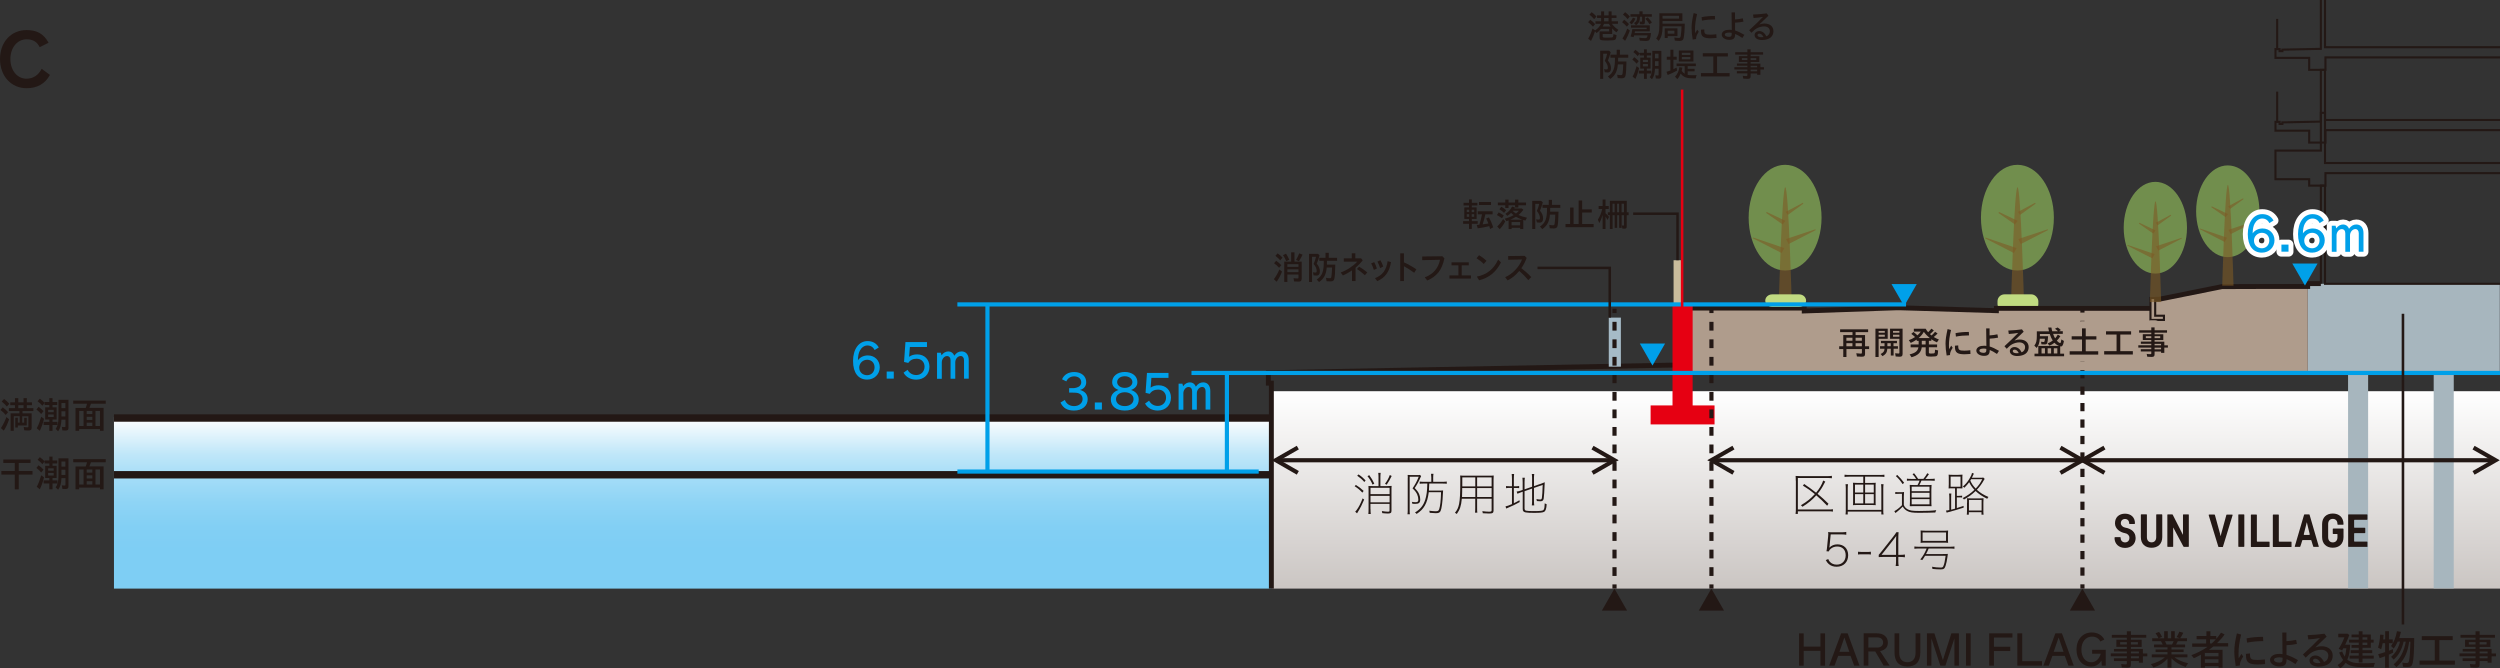 <?xml version="1.0" encoding="UTF-8"?><svg id="_レイヤー_2" xmlns="http://www.w3.org/2000/svg" xmlns:xlink="http://www.w3.org/1999/xlink" viewBox="0 0 462.2 123.55"><rect x="0" y="0" width="462.2" height="123.55" fill="#333333" stroke="none"/><defs><style>.cls-1{fill:#7d5b26;}.cls-1,.cls-2,.cls-3,.cls-4,.cls-5,.cls-6,.cls-7,.cls-8,.cls-9,.cls-10,.cls-11,.cls-12{stroke-width:0px;}.cls-1,.cls-12{opacity:.6;}.cls-2{fill:url(#_名称未設定グラデーション_2);}.cls-3{fill:#c1db81;}.cls-4{fill:#231815;}.cls-5{fill:#a7b6be;}.cls-13{stroke:#af9c8c;stroke-width:2.65px;}.cls-13,.cls-8,.cls-14,.cls-15,.cls-16,.cls-17,.cls-18,.cls-19,.cls-20,.cls-21,.cls-22,.cls-23,.cls-24{fill:none;}.cls-13,.cls-19{stroke-linecap:round;stroke-linejoin:round;}.cls-6{fill:#c9bc9c;}.cls-7{fill:#00a0e9;}.cls-14{stroke-dasharray:0 0 1.62 1.62;}.cls-14,.cls-15,.cls-16,.cls-17,.cls-21,.cls-22,.cls-23,.cls-24{stroke:#231815;}.cls-14,.cls-15,.cls-17,.cls-20{stroke-width:.77px;}.cls-9{fill:#af9c8c;}.cls-16{stroke-width:.91px;}.cls-16,.cls-18,.cls-25,.cls-21,.cls-22,.cls-23,.cls-24{stroke-miterlimit:10;}.cls-17{stroke-dasharray:0 0 1.52 1.52;}.cls-10{fill:url(#_名称未設定グラデーション_3);}.cls-18,.cls-25{stroke:#e60012;}.cls-18,.cls-22{stroke-width:.47px;}.cls-19{stroke:#fff;stroke-width:1.83px;}.cls-26{clip-path:url(#clippath);}.cls-11{fill:#a6bbc7;}.cls-25{fill:#e60012;}.cls-25,.cls-23{stroke-width:.39px;}.cls-20{stroke:#00a0e9;}.cls-21{stroke-width:1.37px;}.cls-12{fill:#9bcb60;}.cls-24{stroke-width:.48px;}</style><clipPath id="clippath"><rect class="cls-8" x="21.07" width="441.13" height="108.82"/></clipPath><linearGradient id="_名称未設定グラデーション_3" x1="1675.65" y1="72.33" x2="1675.65" y2="122.43" gradientTransform="translate(-1317.34)" gradientUnits="userSpaceOnUse"><stop offset="0" stop-color="#fff"/><stop offset="1" stop-color="#b7b0ac"/></linearGradient><linearGradient id="_名称未設定グラデーション_2" x1="1441.59" y1="77.14" x2="1441.59" y2="122.43" gradientTransform="translate(-1317.34)" gradientUnits="userSpaceOnUse"><stop offset="0" stop-color="#fff"/><stop offset=".06" stop-color="#e6f5fc"/><stop offset=".15" stop-color="#c0e7f9"/><stop offset=".25" stop-color="#a3dcf7"/><stop offset=".35" stop-color="#8ed4f5"/><stop offset=".45" stop-color="#82cff4"/><stop offset=".54" stop-color="#7ecef4"/></linearGradient></defs><g id="_テキスト"><path class="cls-4" d="m9.23,13.85c-.87,1.62-2.34,2.46-4.32,2.46-2.85,0-4.91-2.25-4.91-5.4s2.06-5.35,4.91-5.35c1.96,0,3.16.7,4.07,2.34l-1.64.82c-.52-1.01-1.24-1.45-2.43-1.45-1.73,0-2.99,1.56-2.99,3.65s1.26,3.63,2.97,3.63c1.24,0,2.22-.65,2.81-1.83l1.52,1.12Z"/><path class="cls-4" d="m314.07,112.89h4.67s-2.34-4.07-2.34-4.07l-2.33,4.07Z"/><path class="cls-4" d="m382.67,112.89h4.67s-2.34-4.07-2.34-4.07l-2.33,4.07Z"/><path class="cls-4" d="m296.15,112.89h4.67s-2.34-4.07-2.34-4.07l-2.33,4.07Z"/><path class="cls-4" d="m3.47,87.08h2.54v.66h-2.54v2.73h-.74v-2.73H.25v-.66h2.48v-1.49H.61v-.64h5.04v.64h-2.18v1.49Z"/><path class="cls-4" d="m7.62,87.36c-.21-.27-.52-.56-.89-.85l.41-.49c.34.25.66.54.91.81l-.43.52Zm-.83,2.64c.3-.54.54-1.16.83-2.13l.52.38c-.23.91-.48,1.59-.78,2.21l-.56-.46Zm1.46-4.87h.87v-.71h.59v.71h.87v.56h-.87v.43h.76v2.25h-.76v.44h.91v.57h-.91v1.09h-.59v-1.09h-1.05v-.57h1.05v-.44h-.77v-2.25h.77v-.43h-.87v-.39l-.42.52c-.26-.32-.56-.6-.88-.82l.41-.48c.31.21.62.48.89.77v-.15Zm.65,1.89h1.03v-.44h-1.03v.44Zm0,.89h1.03v-.47h-1.03v.47Zm2.46.48c-.04.99-.21,1.6-.61,2.16l-.46-.44c.38-.55.52-1.12.52-2.19v-3.19h1.85v5.16c0,.4-.14.52-.59.52-.17,0-.32,0-.54-.03l-.09-.65c.16.03.34.04.48.04s.18-.03.18-.17v-1.2h-.73Zm.73-2.12v-.94h-.73v.94h.73Zm0,1.54v-.97h-.73v.97h.73Z"/><path class="cls-4" d="m19.15,86.24v4.23h-.67v-.32h-3.85v.32h-.67v-4.23h1.89c.11-.28.17-.49.23-.78h-2.54v-.58h6.01v.58h-2.73v.03s-.02.01-.02.01c-.07.23-.16.48-.27.73h2.6Zm-4.51.55v2.79h.81v-2.79h-.81Zm1.39.58h1.04v-.58h-1.04v.58Zm0,1.09h1.04v-.58h-1.04v.58Zm0,1.12h1.04v-.62h-1.04v.62Zm1.62,0h.83v-2.79h-.83v2.79Z"/><path class="cls-4" d="m1.06,76.72c-.3-.36-.67-.71-.99-.93l.44-.48c.31.21.64.51.99.89l-.44.52Zm-.89,2.42c.4-.6.75-1.3,1.01-2.03l.51.4c-.27.82-.62,1.54-.99,2.11l-.53-.48Zm1.11-3.97c-.32-.38-.64-.68-.97-.93l.44-.48c.4.3.72.58.98.89l-.46.52Zm2.89,1.25h1.68v2.65c0,.4-.15.52-.62.52-.26,0-.52-.01-.76-.05l-.09-.61c.23.04.49.07.68.07.15,0,.19-.05.19-.21v-1.83h-1.14v1.18h.36v-.9h.48v1.42h-1.65v.38h-.48v-1.81h.48v.9h.34v-1.18h-1.09v2.7h-.59v-3.23h1.63v-.42h-1.95v-.54h1.13v-.55h-.87v-.52h.87v-.78h.61v.78h.97v-.78h.61v.78h.95v.52h-.95v.55h1.21v.54h-2.01v.42Zm-.79-1.51v.55h.97v-.55h-.97Z"/><path class="cls-4" d="m7.62,76.55c-.21-.27-.52-.56-.89-.85l.41-.49c.34.25.66.54.91.81l-.43.52Zm-.83,2.64c.3-.54.54-1.15.83-2.14l.52.38c-.23.91-.48,1.59-.78,2.22l-.56-.46Zm1.46-4.87h.87v-.71h.59v.71h.87v.56h-.87v.43h.76v2.25h-.76v.44h.91v.57h-.91v1.09h-.59v-1.09h-1.05v-.57h1.05v-.44h-.77v-2.25h.77v-.43h-.87v-.39l-.42.52c-.26-.32-.56-.6-.88-.82l.41-.48c.31.21.62.48.89.77v-.15Zm.65,1.89h1.03v-.44h-1.03v.44Zm0,.89h1.03v-.47h-1.03v.47Zm2.46.48c-.04.99-.21,1.6-.61,2.16l-.46-.44c.38-.55.52-1.12.52-2.19v-3.19h1.85v5.16c0,.4-.14.52-.59.52-.17,0-.32,0-.54-.03l-.09-.65c.16.03.34.04.48.04s.18-.03.18-.17v-1.2h-.73Zm.73-2.12v-.94h-.73v.94h.73Zm0,1.54v-.97h-.73v.97h.73Z"/><path class="cls-4" d="m19.15,75.42v4.23h-.67v-.32h-3.85v.32h-.67v-4.23h1.89c.11-.28.17-.49.23-.78h-2.54v-.58h6.01v.58h-2.73v.03s-.02.01-.02.01c-.07.24-.16.48-.27.73h2.6Zm-4.51.55v2.79h.81v-2.79h-.81Zm1.39.58h1.04v-.58h-1.04v.58Zm0,1.09h1.04v-.58h-1.04v.58Zm0,1.12h1.04v-.62h-1.04v.62Zm1.62,0h.83v-2.79h-.83v2.79Z"/><path class="cls-4" d="m333.47,117.1v2.44h3.09v-2.44h.86v5.97h-.86v-2.74h-3.09v2.74h-.86v-5.97h.86Z"/><path class="cls-4" d="m341.6,117.09l2.19,5.98h-.99l-.67-1.81h-2.29l-.67,1.81h-1l2.22-5.98h1.19Zm-1.51,3.41h1.81l-.91-2.65-.91,2.65Z"/><path class="cls-4" d="m346.92,117.09c.72,0,1.19.14,1.57.47.34.3.54.73.54,1.22,0,.86-.47,1.39-1.44,1.6l1.77,2.68h-1.12l-1.55-2.62h-1.27v2.62h-.87v-5.98h2.37Zm-1.5,2.63h1.63c.67,0,1.1-.37,1.1-.94s-.43-.94-1.1-.94h-1.63v1.87Z"/><path class="cls-4" d="m351.13,117.09v3.61c0,1.1.55,1.73,1.51,1.73s1.51-.64,1.51-1.73v-3.61h.88v3.48c0,1.77-.79,2.65-2.38,2.65-.85,0-1.5-.27-1.9-.79-.33-.43-.49-1.03-.49-1.86v-3.48h.88Z"/><path class="cls-4" d="m357.63,117.09l1.57,4.96,1.57-4.96h1.39v5.98h-.83v-5.04l-1.66,5.04h-.94l-1.65-5.04v5.04h-.83v-5.98h1.39Z"/><path class="cls-4" d="m364.34,117.09v5.98h-.87v-5.98h.87Z"/><path class="cls-4" d="m372.06,117.09v.78h-3.42v1.7h3.02v.79h-3.02v2.71h-.88v-5.98h4.29Z"/><path class="cls-4" d="m373.87,117.09v5.15h3.66v.83h-4.56v-5.98h.9Z"/><path class="cls-4" d="m381.21,117.09l2.19,5.98h-.99l-.67-1.81h-2.29l-.67,1.81h-1l2.22-5.98h1.19Zm-1.51,3.41h1.81l-.91-2.65-.91,2.65Z"/><path class="cls-4" d="m388.52,122.11c-.45.74-1.09,1.12-1.9,1.12-1.62,0-2.72-1.27-2.72-3.15s1.17-3.15,2.83-3.15c1.04,0,1.86.46,2.32,1.3l-.74.38c-.3-.61-.82-.91-1.57-.91-1.13,0-1.93.98-1.93,2.38s.73,2.36,1.82,2.36c.82,0,1.48-.6,1.76-1.58h-1.6v-.73h2.52v2.94h-.73l-.07-.96Z"/><path class="cls-4" d="m393.21,117.91h-2.78v-.54h2.78v-.66h.75v.66h2.84v.54h-2.84v.37h1.99v1.32h-1.99v.38h2.22v.83h.81v.53h-.81v1.19h-.74v-.31h-1.48v.61c0,.48-.16.61-.72.61-.24,0-.66-.02-.96-.04l-.12-.64c.32.04.58.07.8.07.2,0,.25-.04.25-.19v-.42h-2.39v-.52h2.39v-.37h-2.97v-.53h2.97v-.34h-2.38v-.49h2.38v-.38h-1.94v-1.32h1.94v-.37Zm-1.24.81v.43h1.24v-.43h-1.24Zm1.99.43h1.29v-.43h-1.29v.43Zm1.48,1.65v-.34h-1.48v.34h1.48Zm0,.9v-.37h-1.48v.37h1.48Z"/><path class="cls-4" d="m402.63,118.54c-.12.27-.19.4-.31.62h1.66v.52h-2.52v.39h2.24v.49h-2.24v.42h2.95v.55h-2.4c.72.52,1.55.88,2.53,1.09l-.47.69c-1.09-.38-1.96-.91-2.61-1.59v1.72h-.74v-1.68c-.62.74-1.54,1.33-2.58,1.66l-.48-.64c1.03-.25,1.93-.7,2.58-1.25h-2.42v-.55h2.9v-.42h-2.2v-.49h2.2v-.39h-2.48v-.52h1.61c-.1-.22-.23-.47-.33-.62h-1.62v-.54h1.16c-.17-.38-.34-.67-.55-.92l.66-.25c.21.26.4.58.55.92l-.61.25h1v-1.3h.67v1.3h.62v-1.3h.67v1.3h.96l-.62-.21c.22-.35.39-.7.51-1.01l.73.21c-.17.37-.4.76-.58,1.01h1.26v.54h-1.68Zm-2.36,0c.1.19.19.38.28.62h1.01c.1-.17.22-.39.28-.58l.02-.04h-1.6Z"/><path class="cls-4" d="m409.72,118.14c.36-.41.64-.77.9-1.18l.66.34c-.31.47-.79,1.02-1.33,1.54l-.06.06h2.05v.62h-2.73c-.28.23-.49.39-.81.61h2.51v3.32h-.74v-.29h-2.52v.29h-.74v-2.41l-.04.02c-.49.27-.86.45-1.27.63l-.46-.57c.98-.34,2.14-.94,3-1.54h-2.85v-.62h2.58v-.77h-1.76v-.61h1.81v-.87h.74v.87h1.09v.56Zm-2.09,3.2h2.52v-.62h-2.52v.62Zm0,1.21h2.52v-.66h-2.52v.66Zm.96-4.35v.77h.31c.34-.32.52-.49.77-.77h-1.09Z"/><path class="cls-4" d="m413.34,123.14c-.17-.97-.26-1.9-.26-2.7,0-.91.13-1.84.47-3.34l.79.21c-.33,1.36-.48,2.45-.48,3.51,0,.29,0,.52.04.88.2-.36.36-.63.48-.81l.34.48c-.48.79-.63,1.2-.61,1.66l-.76.11Zm5.43-.37c-.55.05-.97.08-1.36.08-1.66,0-2.18-.41-2.18-1.69,0-.05,0-.16,0-.28l.75-.07c0,.09,0,.18,0,.21,0,.82.23.99,1.38.99.4,0,.84-.04,1.37-.1l.04.87Zm-3.42-4.75c.95-.19,2-.29,3.04-.28l.04.79c-1.01,0-2.04.09-2.99.28l-.09-.79Z"/><path class="cls-4" d="m422.73,118.54c.66-.04,1.24-.12,1.78-.25l.14.76c-.57.13-1.24.21-1.92.23v1.79c.56.16,1.36.52,2.12.98l-.46.72c-.7-.46-1.17-.72-1.65-.91v.07c0,.93-.35,1.28-1.32,1.28s-1.74-.52-1.74-1.21c0-.34.22-.67.58-.87.31-.17.67-.24,1.24-.24h.04c.17,0,.29.01.45.04l-.04-3.99h.77v1.61Zm-.73,3.07c-.22-.05-.39-.08-.58-.08-.67.01-1,.17-1,.46s.41.51.97.51c.45,0,.61-.16.61-.6v-.3Z"/><path class="cls-4" d="m428.05,119.7c.43-.16.76-.22,1.17-.22,1.25,0,2.05.68,2.05,1.74,0,.61-.23,1.12-.67,1.47-.43.34-1.15.55-1.9.55-.07,0-.09,0-.25,0-.95-.09-1.47-.5-1.47-1.15,0-.51.47-.9,1.08-.9.66,0,1.25.44,1.61,1.21.5-.21.79-.64.79-1.2,0-.63-.53-1.07-1.3-1.07-.54,0-1.14.16-1.65.43-.38.21-.73.5-1.23,1.03l-.52-.58c1.1-1,2.11-1.98,3.16-3.05-.65.12-1.4.21-2.16.26l-.13-.79c1.22-.05,2.31-.15,3.12-.27l.4.54-2.1,2Zm.29,2.9c.12,0,.16,0,.24,0,.13,0,.25,0,.43-.03-.27-.54-.58-.79-.97-.79-.24,0-.41.13-.41.31,0,.27.22.43.66.49h.05Z"/><path class="cls-4" d="m434.5,119.21c-.05,1.24-.21,2.05-.52,2.75.25.22.63.41,1.06.52.38.1,1,.14,1.9.14.61,0,1.2-.01,2.15-.06-.12.25-.19.48-.24.76-.67.02-1,.03-1.44.03-2.17,0-3.01-.19-3.75-.82-.26.4-.59.73-1,1.02l-.49-.6c.4-.23.75-.55,1.02-.94-.31-.44-.52-.82-.73-1.36l.55-.22c.15.37.3.67.49.96.14-.38.24-.89.29-1.54h-.55c-.1.19-.18.32-.23.4l-.64-.29c.4-.61.78-1.37,1.06-2.13h-1.13v-.67h1.75l.29.26c-.24.65-.5,1.24-.76,1.78h.91Zm2.28,1h1.8v.54h-1.8v.46h2.08v.55h-2.08v.72h-.7v-.72h-1.69v-.55h1.69v-.46h-1.48v-.54h1.48v-.45h-1.33v-.51h1.33v-.45h-1.77v-.54h1.77v-.43h-1.33v-.52h1.33v-.6h.7v.6h1.54v.95h.52v.54h-.52v.96h-1.54v.45Zm.89-1.95v-.43h-.89v.43h.89Zm0,.99v-.45h-.89v.45h.89Z"/><path class="cls-4" d="m440.97,118.21v-1.51h.7v1.51h.7v.7h-.7v1.39c.26-.1.4-.15.73-.29l.05.65c-.24.12-.52.25-.8.38v2.41h-.7v-2.12s-.03,0-.06.02c-.28.11-.52.19-.94.34l-.27-.74c.46-.12.8-.23,1.28-.39v-1.65h-.45c-.09.49-.16.78-.28,1.14l-.58-.32c.23-.7.34-1.42.39-2.4l.64.05c-.03.38-.04.49-.07.83h.36Zm3.41.42l-.02.06v.04c-.35,1.45-.93,2.48-1.82,3.21l-.47-.5c.83-.73,1.36-1.63,1.65-2.82h-.43l-.02.04c-.19.46-.49.96-.73,1.26l-.48-.49c.55-.75.9-1.63,1.09-2.74l.73.13c-.09.43-.19.81-.31,1.14h2.77c-.02,2.44-.1,3.84-.28,4.61-.13.57-.35.74-.96.74-.26,0-.6-.01-.82-.04l-.14-.77c.23.05.5.08.77.08.31,0,.4-.08.47-.43.13-.58.22-1.78.25-3.31v-.21s-.22,0-.22,0c-.29,2.14-.99,3.53-2.35,4.71l-.53-.52c1.21-1,1.9-2.31,2.25-4.19h-.41Z"/><path class="cls-4" d="m450.99,122.13h2.87v.76h-6.54v-.76h2.82v-3.79h-2.4v-.73h5.72v.73h-2.47v3.79Z"/><path class="cls-4" d="m457.68,117.91h-2.78v-.54h2.78v-.66h.75v.66h2.84v.54h-2.84v.37h1.99v1.32h-1.99v.38h2.22v.83h.81v.53h-.81v1.19h-.74v-.31h-1.48v.61c0,.48-.16.61-.72.61-.24,0-.66-.02-.96-.04l-.12-.64c.32.04.58.07.8.07.2,0,.25-.04.25-.19v-.42h-2.39v-.52h2.39v-.37h-2.97v-.53h2.97v-.34h-2.38v-.49h2.38v-.38h-1.94v-1.32h1.94v-.37Zm-1.24.81v.43h1.24v-.43h-1.24Zm1.99.43h1.29v-.43h-1.29v.43Zm1.48,1.65v-.34h-1.48v.34h1.48Zm0,.9v-.37h-1.48v.37h1.48Z"/><g class="cls-26"><rect class="cls-5" x="426.65" y="52.47" width="35.51" height="16.4" transform="translate(888.81 121.34) rotate(180)"/><ellipse class="cls-12" cx="372.98" cy="40.24" rx="6.74" ry="9.77"/><path class="cls-1" d="m374.2,56.09s-.59-21.48-1.2-21.48-1.2,21.48-1.2,21.48h2.39Z"/><polygon class="cls-1" points="373.14 44.19 373.61 45.12 378.64 42.53 378.57 42.39 373.14 44.19"/><polygon class="cls-1" points="373.08 39.18 373.48 39.73 376.35 37.65 376.24 37.49 373.08 39.18"/><polygon class="cls-1" points="372.32 46.78 372.83 45.87 367.07 43.91 366.99 44.05 372.32 46.78"/><polygon class="cls-1" points="372.52 41.5 373.03 40.83 369.58 39.19 369.47 39.37 372.52 41.5"/><rect class="cls-3" x="369.3" y="54.42" width="7.55" height="3.08" rx="1.28" ry="1.28"/><rect class="cls-10" x="235.05" y="72.33" width="246.53" height="50.09"/><rect class="cls-2" x="13.45" y="77.14" width="221.59" height="45.29"/><line class="cls-23" x1="421" y1="3.49" x2="421" y2="9.03"/><polyline class="cls-23" points="464.91 10.61 429.93 10.61 429.93 12.91 426.92 12.91 426.92 10.7 420.69 10.7 420.69 9.08 421.45 9.08 421.45 9.45 421.97 9.45 421.97 9.18 429.08 9.03 429.08 -.54 429.85 -.54 429.85 8.73 465.01 8.73"/><line class="cls-23" x1="421" y1="16.94" x2="421" y2="22.48"/><polyline class="cls-23" points="464.91 24.06 429.93 24.06 429.93 26.36 426.92 26.36 426.92 24.16 420.69 24.16 420.69 22.53 421.45 22.53 421.45 22.91 421.97 22.91 421.97 22.63 429.08 22.48 429.08 12.91 429.85 12.91 429.85 22.18 465.01 22.18"/><polyline class="cls-23" points="464.91 32.01 429.93 32.01 429.93 34.32 426.92 34.32 426.92 33.13 420.69 33.13 420.69 27.84 429.08 27.84 429.08 27.77 429.08 20.86 429.85 20.86 429.85 30.14 465.01 30.14"/><polyline class="cls-23" points="465.01 52.47 429.85 52.47 429.85 34.32 429.08 34.32 429.08 52.43"/><line class="cls-21" x1="235.05" y1="87.77" x2="9.71" y2="87.77"/><line class="cls-21" x1="235.05" y1="77.29" x2="9.71" y2="77.29"/><polyline class="cls-9" points="311.09 56.96 311.09 68.91 426.65 68.91 426.65 52.96 410.79 52.96 399.16 55.33 398.47 55.33 398.45 55.1 397.63 55.1 397.64 56.05 397.64 57.01 369.09 57.01 369.09 57.44 351.45 56.91 350.51 56.91 333.57 57.49 333.57 56.96 311.09 56.96"/><polyline class="cls-16" points="429.08 52.43 426.64 52.43 426.64 52.96 419.82 52.96 410.79 52.99 399.16 55.33 398.47 55.33"/><polyline class="cls-16" points="397.64 57.01 369.09 57.01 369.09 57.44 351.45 56.91 350.51 56.91 333.57 57.49 333.57 56.96 311.09 56.96"/><polyline class="cls-16" points="309.7 67.49 234.49 68.91 234.49 70.83 235.05 70.83 235.05 128.44"/><polygon class="cls-23" points="398.45 55.1 398.45 58.37 400.07 58.37 400.07 59.15 397.58 59.15 397.58 55.1 398.45 55.1"/><polygon class="cls-25" points="312.74 75.15 312.74 56.33 311.07 56.33 309.41 56.33 309.41 75.15 305.36 75.15 305.36 78.27 311.07 78.27 311.07 78.27 316.79 78.27 316.79 75.15 312.74 75.15"/><rect class="cls-5" x="431.16" y="86.28" width="41.27" height="3.71" transform="translate(539.93 -363.65) rotate(90)"/><rect class="cls-5" x="415.33" y="86.28" width="41.27" height="3.71" transform="translate(524.1 -347.83) rotate(90)"/><ellipse class="cls-12" cx="398.48" cy="42.1" rx="5.85" ry="8.48"/><path class="cls-1" d="m399.55,55.85s-.51-18.63-1.04-18.63-1.04,18.63-1.04,18.63h2.08Z"/><polygon class="cls-1" points="398.62 45.53 399.03 46.33 403.4 44.08 403.33 43.96 398.62 45.53"/><polygon class="cls-1" points="398.57 41.18 398.92 41.66 401.41 39.85 401.31 39.71 398.57 41.18"/><polygon class="cls-1" points="397.92 47.77 398.36 46.98 393.36 45.28 393.29 45.4 397.92 47.77"/><polygon class="cls-1" points="398.09 43.19 398.53 42.61 395.53 41.18 395.44 41.34 398.09 43.19"/><ellipse class="cls-12" cx="411.87" cy="39.06" rx="5.85" ry="8.48"/><path class="cls-1" d="m412.93,52.81s-.51-18.63-1.04-18.63-1.04,18.63-1.04,18.63h2.08Z"/><polygon class="cls-1" points="412 42.49 412.41 43.29 416.78 41.05 416.71 40.92 412 42.49"/><polygon class="cls-1" points="411.95 38.14 412.31 38.62 414.79 36.81 414.7 36.67 411.95 38.14"/><polygon class="cls-1" points="411.3 44.74 411.74 43.95 406.74 42.24 406.67 42.36 411.3 44.74"/><polygon class="cls-1" points="411.47 40.15 411.91 39.57 408.91 38.15 408.82 38.3 411.47 40.15"/><ellipse class="cls-12" cx="330.03" cy="40.24" rx="6.74" ry="9.77"/><path class="cls-1" d="m331.26,56.09s-.59-21.48-1.2-21.48-1.2,21.48-1.2,21.48h2.39Z"/><polygon class="cls-1" points="330.2 44.19 330.67 45.12 335.7 42.53 335.62 42.39 330.2 44.19"/><polygon class="cls-1" points="330.13 39.18 330.54 39.73 333.41 37.65 333.3 37.49 330.13 39.18"/><polygon class="cls-1" points="329.38 46.78 329.89 45.87 324.13 43.91 324.05 44.05 329.38 46.78"/><polygon class="cls-1" points="329.58 41.5 330.09 40.83 326.63 39.19 326.52 39.37 329.58 41.5"/><path class="cls-3" d="m333.91,55.58c0-.64-.58-1.16-1.28-1.16h-4.99c-.7,0-1.28.52-1.28,1.16s.58,1.16,1.28,1.16h4.99c.7,0,1.28-.52,1.28-1.16Z"/><polyline class="cls-6" points="309.41 56.28 309.41 48.11 311.05 48.11 311.05 56.28"/><line class="cls-20" x1="177" y1="56.28" x2="352.39" y2="56.28"/><path class="cls-7" d="m307.84,63.51h-4.67l2.34,4.07,2.33-4.07Z"/><path class="cls-7" d="m354.37,52.52h-4.67l2.34,4.07,2.33-4.07Z"/><path class="cls-7" d="m428.47,48.72h-4.67l2.34,4.07,2.33-4.07Z"/><line class="cls-20" x1="177" y1="87.18" x2="232.71" y2="87.18"/><line class="cls-20" x1="226.83" y1="68.91" x2="226.83" y2="87.02"/><line class="cls-20" x1="182.56" y1="56.45" x2="182.56" y2="87.02"/><path class="cls-4" d="m332,88.85c0-.34,0-.57-.03-.86.3.03.56.04.88.04h4.96c.39,0,.61-.02.87-.06v.45c-.27-.03-.52-.05-.88-.05h-5.41v5.82h5.71c.36,0,.55,0,.77-.05v.45c-.25-.04-.45-.06-.77-.06h-5.71v.49h-.43c.04-.29.06-.59.06-.89v-5.27Zm5.8,4.65c-.76-.81-1.21-1.24-2.01-1.92-.73.83-1.42,1.4-2.55,2.11-.1-.12-.17-.19-.29-.28,1.15-.68,1.83-1.24,2.58-2.06-.8-.66-1.33-1.03-2.21-1.57l.23-.3c.94.63,1.47,1.03,2.21,1.61.62-.74,1.13-1.61,1.31-2.25l.39.2c-.08.11-.1.17-.22.4-.3.63-.71,1.25-1.21,1.86.78.63,1.25,1.08,2.02,1.83l-.23.35Z"/><path class="cls-4" d="m341.84,88.13c-.34,0-.57.02-.82.05v-.42c.22.03.46.05.82.05h5.73c.35,0,.59-.02.82-.05v.42c-.24-.03-.48-.05-.82-.05h-2.75v1.15h1.26c.3,0,.49,0,.71-.03-.03.19-.03.35-.03.59v2.98c0,.24,0,.37.03.58-.22-.03-.43-.03-.72-.03h-2.79c-.28,0-.49,0-.71.03.03-.22.03-.36.03-.58v-2.98c0-.22,0-.39-.03-.59.22.02.4.03.71.03h1.2v-1.15h-2.64Zm-.18,1.39c-.03.24-.05.46-.05.83v3.92h6.21v-3.92c0-.35-.02-.6-.05-.83h.46c-.03.24-.05.46-.05.83v3.8c0,.52,0,.73.05.96h-.41v-.52h-6.21v.52h-.41c.04-.24.05-.46.05-.98v-3.78c0-.35-.02-.6-.05-.83h.46Zm2.82.07h-1.53v1.47h1.53v-1.47Zm0,1.76h-1.53v1.72h1.53v-1.72Zm1.94-.29v-1.47h-1.6v1.47h1.6Zm0,2.01v-1.72h-1.6v1.72h1.6Z"/><path class="cls-4" d="m351.99,93.37c.1.31.29.54.64.76.43.26.93.34,2.18.34,1.43,0,2.42-.05,3.17-.15-.09.18-.14.28-.17.43-.86.03-1.94.06-3.01.06-1.2,0-1.74-.08-2.21-.35-.34-.18-.59-.43-.81-.8-.37.38-.67.65-1.08.98-.11.08-.12.08-.25.22l-.23-.36c.39-.18.92-.6,1.41-1.09v-2.11h-.6c-.3,0-.44,0-.63.04v-.38c.19.03.31.04.63.04h.35c.24,0,.43,0,.64-.04-.03.26-.04.48-.04.86v1.57Zm-1.23-5.57c.53.52.83.86,1.28,1.46l-.29.24c-.37-.57-.74-1.03-1.24-1.48l.24-.21Zm3.49.73c-.18-.31-.33-.49-.66-.86l.28-.18c.32.4.46.59.75,1.04h.98c.3-.36.58-.77.71-1.04l.31.17c-.23.35-.4.58-.65.88h.89c.42,0,.64-.02.83-.05v.4c-.28-.03-.54-.04-.83-.04h-1.62c-.12.3-.24.56-.39.83h1.42c.4,0,.66,0,.84-.03-.03.29-.04.55-.04.87v2.18c0,.35,0,.65.04.89-.19-.02-.36-.02-.62-.02h-2.56c-.3,0-.62,0-.85.02.02-.26.03-.52.03-.82v-2.28c0-.31-.02-.66-.04-.84.19.02.5.03.92.03h.52c.16-.29.27-.51.38-.83h-1.48c-.42,0-.57,0-.86.03v-.39c.18.03.41.05.86.05h.85Zm-.82,2.28h3.3v-.84h-3.3v.84Zm0,1.18h3.3v-.88h-3.3v.88Zm0,1.25h3.3v-.96h-3.3v.96Z"/><path class="cls-4" d="m361.44,90.28h-.4c-.37,0-.6,0-.78.03.02-.23.03-.44.03-.77v-.98c0-.35,0-.57-.03-.81.22.03.48.04.8.04h.97c.32,0,.58-.02.8-.04-.03.22-.03.44-.03.81v.98c0,.45,0,.57.02.76-.18-.02-.32-.02-.77-.02h-.27v1.39h.39c.3,0,.46,0,.59-.04v.36c-.19-.03-.38-.03-.6-.03h-.38v1.97c.45-.13.66-.2,1.24-.41l.02.33c-1.14.37-2.02.63-2.81.83-.14.03-.19.05-.33.1l-.13-.39c.17,0,.26-.02.62-.09v-2.17c0-.43-.02-.66-.05-.89h.43c-.03.18-.04.36-.04.89v2.1c.23-.06.49-.13.72-.19v-3.74Zm-.81-2.17v1.88h1.83v-1.88h-1.83Zm6.31.41c-.08.12-.1.14-.19.3-.33.61-.73,1.16-1.27,1.73.61.56,1.25.95,2.15,1.33-.1.11-.16.19-.23.34-.95-.47-1.57-.89-2.15-1.44-.67.64-1.25,1.07-2.15,1.57-.08-.12-.13-.16-.25-.26.88-.45,1.53-.91,2.18-1.53-.45-.49-.71-.87-.97-1.41-.29.39-.45.58-.89,1.03-.08-.09-.15-.14-.29-.21.55-.5.83-.83,1.18-1.38.3-.47.47-.85.52-1.16l.35.13c-.04.08-.07.15-.13.28-.06.16-.13.29-.24.49h1.3c.45,0,.66,0,.82-.04l.24.24Zm-3.26,4.41c0-.44,0-.59-.03-.81.19.02.31.02.69.02h1.68c.38,0,.51,0,.7-.02-.02.2-.03.35-.03.81v1.36c0,.45,0,.67.04.86h-.39v-.46h-2.34v.46h-.38c.03-.2.04-.41.04-.86v-1.36Zm.34-.5v1.96h2.34v-1.96h-2.34Zm.4-3.82c-.07.12-.08.14-.15.24.22.52.52.98,1,1.48.56-.6.85-1,1.21-1.73h-2.06Z"/><path class="cls-4" d="m338.27,100.86c-.02.14-.02.19-.07.4.4-.41.9-.62,1.49-.62,1.2,0,2,.79,2,2,0,1.29-.85,2.14-2.14,2.14-.58,0-1.08-.17-1.46-.51-.21-.18-.33-.35-.54-.72l.46-.19c.09.25.16.35.29.5.3.34.75.53,1.27.53.99,0,1.66-.69,1.66-1.72s-.61-1.63-1.57-1.63c-.45,0-.84.14-1.17.4-.2.16-.29.28-.39.51l-.43-.03c.07-.29.09-.45.13-.88l.18-1.81c.03-.22.03-.35.03-.43,0-.2,0-.29-.03-.44.24.04.38.05.89.05h1.57c.39,0,.59-.02.9-.07v.53c-.29-.05-.53-.07-.9-.07h-1.98l-.2,2.06Z"/><path class="cls-4" d="m343.51,102c.24.03.4.04.76.04h.85c.37,0,.53,0,.77-.04v.52c-.24-.03-.4-.04-.77-.04h-.85c-.35,0-.51,0-.76.04v-.52Z"/><path class="cls-4" d="m347.34,102.58c.25-.3.35-.4.49-.59l2.19-2.77c.26-.33.4-.53.59-.83h.4c-.04.45-.05.74-.05,1.43v2.76h.33c.38,0,.6-.02.89-.06v.51c-.31-.04-.54-.06-.9-.06h-.32v.79c0,.38.02.58.07.88h-.56c.05-.29.07-.51.07-.88v-.79h-2.21c-.44,0-.74,0-.99.03v-.44Zm3.2-2.29c0-.46,0-.73.04-1.2-.18.26-.32.44-.63.84l-2.09,2.65h2.68v-2.3Z"/><path class="cls-4" d="m354.74,101.41c-.33,0-.58.02-.81.05v-.43c.22.03.46.05.81.05h5.78c.35,0,.59-.02.82-.05v.43c-.24-.03-.48-.05-.82-.05h-3.95c-.2.47-.25.58-.49,1.02h3.07c.51,0,.77,0,.97-.03-.02.09-.03.2-.08.61-.08.58-.21,1.21-.34,1.59-.19.56-.34.67-.92.67-.49,0-.98-.03-1.52-.09,0-.13-.02-.2-.07-.4.56.1,1.07.15,1.59.15.3,0,.4-.05.49-.23.18-.35.29-.88.44-1.95h-3.8c-.15.26-.24.41-.51.79l-.38-.1c.55-.7.81-1.15,1.18-2.03h-1.46Zm.36-2.73c0-.22,0-.4-.03-.6.34.03.61.04.94.04h3.22c.49,0,.7,0,.94-.04-.02.19-.03.36-.03.6v1.09c0,.24,0,.37.03.59-.27-.03-.49-.03-.89-.03h-3.31c-.39,0-.63,0-.9.03.03-.23.03-.37.03-.59v-1.09Zm.35-.24v1.56h4.33v-1.56h-4.33Z"/><path class="cls-4" d="m250.67,89.65c.56.35.93.63,1.44,1.11l-.24.32c-.5-.53-.87-.84-1.42-1.18l.22-.25Zm1.54,2.71c-.4.96-.72,1.58-1.15,2.26-.05.08-.08.14-.17.29l-.34-.31c.1-.1.14-.15.23-.26.41-.54.78-1.25,1.14-2.2l.3.23Zm.03-3.24c-.41-.48-.75-.77-1.32-1.17l.24-.24c.55.36.88.65,1.31,1.11l-.23.29Zm.9-1.28c.43.58.66.97.94,1.57l-.32.19c-.26-.61-.51-1.03-.94-1.57l.32-.18Zm.24,6.26c0,.41.02.74.05.93h-.45c.03-.19.04-.56.04-.92v-3.54c0-.4,0-.58-.02-.73.18.03.41.03.77.03h1.09v-1.67c0-.3-.02-.54-.05-.78h.45c-.03.23-.05.46-.05.78v1.67h1.31c.3,0,.56-.02.77-.04-.03.21-.03.43-.03.75v3.87c0,.37-.16.49-.66.49-.28,0-.63-.03-1.04-.07-.02-.13-.02-.19-.08-.39.48.08.8.12,1.12.12.24,0,.3-.03.3-.19v-1.25h-3.53v.93Zm3.53-2.74v-1.18h-3.53v1.18h3.53Zm0,1.51v-1.2h-3.53v1.2h3.53Zm.39-4.88c-.3.62-.51.99-.93,1.62l-.31-.16c.44-.61.67-1.04.89-1.63l.35.18Z"/><path class="cls-4" d="m260.27,88.36c0-.21,0-.4-.03-.56.12.02.3.03.55.03h1.24c.25,0,.38,0,.5-.03l.21.23c-.03.06-.07.12-.13.26-.31.73-.6,1.26-1.06,1.94.48.5.67.76.83,1.15.13.3.19.62.19.96,0,.61-.24.82-.92.82-.15,0-.36,0-.53-.02-.03-.17-.04-.23-.1-.36.24.04.45.07.67.07.4,0,.53-.11.53-.47,0-.33-.07-.65-.21-.97-.19-.4-.38-.66-.86-1.12.54-.8.79-1.27,1.14-2.15h-1.67v6.24c0,.27,0,.47.04.7h-.45c.03-.22.05-.42.05-.7v-6Zm3.04,1.04c-.34,0-.58,0-.84.04v-.41c.24.03.46.05.84.05h1.31v-.83c0-.24-.02-.45-.05-.65h.45c-.03.19-.05.4-.05.65v.83h1.66c.39,0,.62-.02.85-.05v.41c-.24-.03-.51-.04-.85-.04h-2.39c-.02.74-.02.77-.06,1.3h1.9c.39,0,.57,0,.72-.03-.02.15-.02.24-.04.66-.05,1.41-.23,2.75-.43,3.15-.15.29-.37.4-.87.4-.29,0-.66-.03-1.14-.07-.02-.16-.03-.25-.08-.39.54.07.91.1,1.19.1.42,0,.53-.07.65-.4.19-.58.3-1.52.34-3.12h-2.27c-.13,1.03-.36,1.84-.74,2.49-.35.61-.78,1.05-1.51,1.53-.09-.12-.15-.17-.3-.27,1.01-.61,1.55-1.29,1.9-2.37.25-.78.36-1.65.38-2.99h-.57Z"/><path class="cls-4" d="m273.09,93.9c0,.44,0,.68.04.88h-.43c.03-.21.04-.46.04-.88v-1.7h-2.48c-.12,1.34-.34,1.99-.93,2.83-.1-.09-.19-.15-.34-.22.44-.54.62-.95.77-1.67.16-.82.22-1.97.22-4.29,0-.44,0-.67-.03-.94.25.03.51.03.91.03h4.44c.4,0,.61,0,.86-.03-.02.22-.03.42-.03.77v5.7c0,.45-.17.56-.84.56-.3,0-.69-.02-1.16-.05,0-.14-.03-.24-.08-.39.52.07.95.1,1.26.1.39,0,.46-.05.46-.27v-2.12h-2.68v1.7Zm-2.76-3.67c0,.25,0,.45,0,.57q0,.56-.03,1.09h2.46v-1.66h-2.42Zm2.42-1.97h-2.4v1.66s2.4,0,2.4,0v-1.66Zm3.02,1.66v-1.66h-2.68v1.66h2.68Zm-2.68,1.97h2.68v-1.66h-2.68v1.66Z"/><path class="cls-4" d="m279.88,93.03c.38-.18.56-.27,1.03-.55l.06.34c-.82.46-1.36.72-2.07,1.01-.15.06-.22.09-.43.19l-.13-.4c.31-.06.61-.17,1.19-.42v-2.99h-.36c-.36,0-.51,0-.73.05v-.41c.21.04.37.05.73.05h.36v-1.35c0-.36-.02-.68-.05-.92h.45c-.03.25-.05.55-.05.93v1.34h.26c.37,0,.55,0,.72-.05v.4c-.23-.03-.42-.03-.72-.03h-.26v2.82Zm2,1.03c0,.38.19.43,1.73.43,1.27,0,1.65-.05,1.78-.25.13-.19.19-.56.2-1.2.13.09.22.14.36.19-.06.86-.19,1.25-.5,1.41-.24.13-.76.18-1.81.18-.77,0-1.23-.02-1.56-.08-.41-.08-.56-.24-.56-.64v-3.19l-.32.11c-.4.14-.49.18-.66.26l-.14-.4c.25-.03.43-.07.7-.16l.41-.14v-1.41c0-.33-.02-.61-.05-.84h.45c-.03.23-.05.5-.05.83v1.31l1.39-.48v-1.6c0-.29-.02-.52-.05-.75h.45c-.03.23-.05.45-.05.76v1.47l1.33-.45c.22-.08.46-.17.66-.26-.07,1.73-.13,2.58-.19,3-.06.37-.24.52-.61.52-.19,0-.45-.02-.66-.04-.02-.15-.03-.24-.08-.38.27.07.48.09.71.09.21,0,.27-.07.31-.35.07-.47.1-1.06.14-2.35l-1.61.56v2.44c0,.33.02.57.05.79h-.45c.03-.23.05-.48.05-.79v-2.32l-1.39.48v3.28Z"/><line class="cls-15" x1="385" y1="57.01" x2="385" y2="57.79"/><line class="cls-17" x1="385" y1="59.31" x2="385" y2="107.27"/><line class="cls-15" x1="385" y1="108.03" x2="385" y2="108.82"/><line class="cls-15" x1="461.08" y1="85.09" x2="316.98" y2="85.09"/><line class="cls-15" x1="297.8" y1="85.09" x2="236.54" y2="85.09"/><line class="cls-15" x1="316.41" y1="57.09" x2="316.41" y2="57.88"/><line class="cls-14" x1="316.41" y1="59.5" x2="316.41" y2="107.23"/><line class="cls-15" x1="316.41" y1="108.04" x2="316.41" y2="108.82"/><path class="cls-15" d="m457.31,87.43l4.07-2.34-4.07-2.33"/><path class="cls-15" d="m389.07,82.75l-4.07,2.33,4.07,2.34"/><path class="cls-15" d="m380.93,87.43l4.07-2.34-4.07-2.33"/><path class="cls-15" d="m320.48,82.75l-4.07,2.33,4.07,2.34"/><path class="cls-15" d="m239.94,82.75l-4.07,2.33,4.07,2.34"/><path class="cls-15" d="m294.42,87.43l4.07-2.34-4.07-2.33"/><line class="cls-18" x1="310.99" y1="16.57" x2="310.99" y2="59"/><polyline class="cls-22" points="310.14 48.11 310.14 39.51 301.94 39.51"/><polyline class="cls-11" points="297.43 67.79 297.43 58.72 299.67 58.72 299.67 67.79"/><polyline class="cls-22" points="297.61 58.72 297.61 49.53 284.25 49.53"/><line class="cls-15" x1="298.49" y1="57.09" x2="298.49" y2="57.88"/><line class="cls-14" x1="298.49" y1="59.5" x2="298.49" y2="107.23"/><line class="cls-15" x1="298.49" y1="108.04" x2="298.49" y2="108.82"/><line class="cls-20" x1="220.28" y1="68.95" x2="462.2" y2="68.95"/><path class="cls-19" d="m419.55,41.23c-.27-.54-.74-.83-1.31-.83s-1.08.35-1.4.94c-.24.45-.36,1.03-.37,1.81.36-.56,1.06-.91,1.84-.91,1.26,0,2.2.92,2.2,2.19s-.98,2.28-2.33,2.28c-1.65,0-2.61-1.27-2.61-3.44s1.06-3.68,2.68-3.68c.93,0,1.65.4,2.08,1.18l-.76.47Zm-2.83,3.27c0,.81.61,1.4,1.46,1.4.78,0,1.37-.62,1.37-1.45s-.57-1.41-1.37-1.41-1.47.64-1.47,1.46Z"/><path class="cls-19" d="m423.1,45.22v1.31h-1.31v-1.31h1.31Z"/><path class="cls-19" d="m428.84,41.23c-.27-.54-.74-.83-1.31-.83s-1.08.35-1.4.94c-.24.45-.36,1.03-.37,1.81.36-.56,1.06-.91,1.84-.91,1.26,0,2.2.92,2.2,2.19s-.98,2.28-2.33,2.28c-1.65,0-2.61-1.27-2.61-3.44s1.06-3.68,2.68-3.68c.93,0,1.65.4,2.08,1.18l-.76.47Zm-2.83,3.27c0,.81.61,1.4,1.46,1.4.78,0,1.37-.62,1.37-1.45s-.57-1.41-1.37-1.41-1.47.64-1.47,1.46Z"/><path class="cls-19" d="m431.94,42.21c.31-.45.77-.71,1.26-.71s.9.3,1.09.79c.37-.53.81-.79,1.35-.79.81,0,1.32.61,1.32,1.58v3.46h-.87v-3.4c0-.48-.25-.79-.63-.79-.52,0-.99.55-.99,1.15v3.05h-.87v-3.4c0-.49-.25-.79-.66-.79-.5,0-.96.54-.96,1.15v3.05h-.88v-4.82h.7l.14.49Z"/><path class="cls-7" d="m419.55,41.23c-.27-.54-.74-.83-1.31-.83s-1.08.35-1.4.94c-.24.45-.36,1.03-.37,1.81.36-.56,1.06-.91,1.84-.91,1.26,0,2.2.92,2.2,2.19s-.98,2.28-2.33,2.28c-1.65,0-2.61-1.27-2.61-3.44s1.06-3.68,2.68-3.68c.93,0,1.65.4,2.08,1.18l-.76.47Zm-2.83,3.27c0,.81.61,1.4,1.46,1.4.78,0,1.37-.62,1.37-1.45s-.57-1.41-1.37-1.41-1.47.64-1.47,1.46Z"/><path class="cls-7" d="m423.1,45.22v1.31h-1.31v-1.31h1.31Z"/><path class="cls-7" d="m428.84,41.23c-.27-.54-.74-.83-1.31-.83s-1.08.35-1.4.94c-.24.45-.36,1.03-.37,1.81.36-.56,1.06-.91,1.84-.91,1.26,0,2.2.92,2.2,2.19s-.98,2.28-2.33,2.28c-1.65,0-2.61-1.27-2.61-3.44s1.06-3.68,2.68-3.68c.93,0,1.65.4,2.08,1.18l-.76.47Zm-2.83,3.27c0,.81.61,1.4,1.46,1.4.78,0,1.37-.62,1.37-1.45s-.57-1.41-1.37-1.41-1.47.64-1.47,1.46Z"/><path class="cls-7" d="m431.94,42.21c.31-.45.77-.71,1.26-.71s.9.3,1.09.79c.37-.53.81-.79,1.35-.79.81,0,1.32.61,1.32,1.58v3.46h-.87v-3.4c0-.48-.25-.79-.63-.79-.52,0-.99.55-.99,1.15v3.05h-.87v-3.4c0-.49-.25-.79-.66-.79-.5,0-.96.54-.96,1.15v3.05h-.88v-4.82h.7l.14.49Z"/><path class="cls-7" d="m161.69,64.7c-.27-.54-.74-.83-1.31-.83s-1.08.35-1.4.94c-.24.45-.36,1.03-.37,1.81.36-.56,1.06-.91,1.84-.91,1.26,0,2.2.92,2.2,2.19s-.98,2.28-2.33,2.28c-1.65,0-2.61-1.27-2.61-3.44s1.06-3.68,2.68-3.68c.93,0,1.65.4,2.08,1.18l-.76.47Zm-2.83,3.27c0,.81.61,1.4,1.46,1.4.78,0,1.37-.62,1.37-1.45s-.57-1.41-1.37-1.41-1.47.64-1.47,1.46Z"/><path class="cls-7" d="m165.24,68.69v1.31h-1.31v-1.31h1.31Z"/><path class="cls-7" d="m171.38,63.24v.91h-3.16l-.14,1.81c.39-.29.9-.44,1.49-.44,1.34,0,2.27.94,2.27,2.28,0,1.41-1,2.39-2.45,2.39-1.04,0-1.9-.47-2.34-1.29l.74-.53c.33.62.92.97,1.62.97.87,0,1.52-.66,1.52-1.54s-.6-1.48-1.47-1.48c-.69,0-1.2.26-1.54.78l-.78-.18.26-3.68h3.98Z"/><path class="cls-7" d="m174.08,65.68c.31-.45.77-.71,1.26-.71s.9.3,1.09.79c.37-.53.81-.79,1.35-.79.81,0,1.32.61,1.32,1.58v3.46h-.87v-3.4c0-.48-.25-.79-.63-.79-.52,0-.99.55-.99,1.15v3.05h-.87v-3.4c0-.49-.25-.79-.66-.79-.5,0-.96.54-.96,1.15v3.05h-.88v-4.82h.7l.14.49Z"/><path class="cls-7" d="m196.35,70.12c.37-.86,1.18-1.34,2.25-1.34,1.31,0,2.22.76,2.22,1.87,0,.73-.42,1.26-1.16,1.44.92.24,1.43.85,1.43,1.71,0,1.25-1.01,2.1-2.52,2.1-1.26,0-2-.43-2.51-1.48l.81-.48c.26.72.89,1.14,1.71,1.14.9,0,1.57-.56,1.57-1.3,0-.64-.42-1.07-1.12-1.16-.34-.03-.54-.03-1.23-.04h-.14v-.82h.43c.44,0,.64,0,.89-.08.59-.15.92-.52.92-1,0-.66-.53-1.1-1.31-1.1-.66,0-1.2.35-1.45.93l-.79-.39Z"/><path class="cls-7" d="m203.72,74.41v1.31h-1.31v-1.31h1.31Z"/><path class="cls-7" d="m205.62,70.64c0-1.1.96-1.87,2.33-1.87s2.33.76,2.33,1.87c0,.69-.39,1.17-1.17,1.46.89.28,1.42.92,1.42,1.74,0,1.28-.98,2.06-2.58,2.06s-2.58-.78-2.58-2.09c0-.79.54-1.44,1.43-1.71-.79-.29-1.18-.77-1.18-1.46Zm.71,3.16c0,.76.66,1.28,1.62,1.28s1.62-.53,1.62-1.29-.69-1.27-1.63-1.27-1.61.54-1.61,1.28Zm.21-3.16c0,.61.61,1.07,1.41,1.07s1.41-.47,1.41-1.07-.59-1.08-1.41-1.08-1.41.46-1.41,1.08Z"/><path class="cls-7" d="m216.03,68.95v.91h-3.16l-.14,1.81c.39-.29.9-.44,1.49-.44,1.34,0,2.27.94,2.27,2.28,0,1.41-1,2.39-2.45,2.39-1.04,0-1.9-.47-2.34-1.29l.74-.53c.33.62.92.97,1.62.97.87,0,1.52-.66,1.52-1.54s-.6-1.48-1.47-1.48c-.69,0-1.2.26-1.54.78l-.78-.18.26-3.68h3.98Z"/><path class="cls-7" d="m218.74,71.4c.31-.45.77-.71,1.26-.71s.9.3,1.09.79c.37-.53.81-.79,1.35-.79.81,0,1.32.61,1.32,1.58v3.46h-.87v-3.4c0-.48-.25-.79-.63-.79-.52,0-.99.55-.99,1.15v3.05h-.87v-3.4c0-.49-.25-.79-.66-.79-.5,0-.96.54-.96,1.15v3.05h-.88v-4.82h.7l.14.49Z"/><path class="cls-4" d="m294.51,4.94c-.28-.32-.6-.63-.9-.84l.39-.45c.29.19.58.45.91.81l-.41.48Zm1.79,1.77c0,.23.08.25.86.25.72,0,.96-.02,1.03-.12.05-.07.09-.26.1-.53l.58.17c-.02.42-.09.69-.21.81-.08.09-.19.13-.39.15-.26.03-.69.05-1.09.05-1.27,0-1.45-.07-1.45-.56v-1.12h1.77v-.46h-1.51c-.23.28-.5.53-.81.77l-.3-.33c-.18.61-.44,1.25-.73,1.78l-.53-.42c.32-.53.61-1.19.8-1.88l.5.34c.46-.3.85-.73,1.08-1.21h-1.03v-.47h1.04v-.61h-.75v-.47h.75v-.74h.56v.74h.83v-.74h.56v.74h.9v.47h-.9v.61h1.17v.47h-1.12c.29.43.75.84,1.21,1.12l-.38.46c-.27-.19-.52-.43-.78-.73v1.03h-1.75v.43Zm-1.57-3.16c-.26-.32-.56-.6-.88-.84l.41-.46c.36.26.66.53.89.8l-.42.49Zm1.82.86s-.02.05-.03.07c-.04.12-.11.26-.21.43h1.46c-.1-.13-.23-.33-.33-.5h-.89Zm.01-1.08v.61h.83v-.61h-.83Z"/><path class="cls-4" d="m300.78,4.93c-.29-.33-.61-.63-.89-.83l.39-.45c.27.18.56.44.89.8l-.39.48Zm-.83,2.18c.36-.53.67-1.17.89-1.83l.48.36c-.21.66-.51,1.31-.87,1.91l-.5-.44Zm.97-3.58c-.26-.32-.57-.61-.87-.83l.4-.45c.34.24.64.52.88.8l-.41.49Zm.33.63c.28-.25.51-.58.64-.9l.47.18c-.16.39-.43.81-.7,1.07l-.41-.35Zm2.85-.04c0,.29-.1.39-.41.39-.12,0-.3-.01-.5-.04l-.06-.5c.17.03.27.04.33.04.09,0,.13-.04.13-.15v-.77h-.39c0,.77-.22,1.25-.73,1.57l-.38-.39c.46-.25.59-.53.59-1.18h-1.24v-.46h1.65v-.53h.59v.53h1.71v.46h-1.28v1.03Zm.9,1.67h-2.73c0,.07-.02.13-.05.32h3.02c-.02.41-.12.89-.23,1.12-.12.27-.29.34-.79.34-.35,0-.73-.02-1.06-.05l-.1-.55c.36.05.77.08,1.1.08.28,0,.35-.08.44-.5h-2.48c-.04.13-.05.19-.1.32l-.56-.12c.16-.43.27-.87.32-1.37h2.66v-.27h-2.9v-.43h3.47v1.12Zm-.04-1.31c-.21-.36-.46-.69-.77-1.02l.44-.25c.25.24.55.6.78.94l-.46.33Z"/><path class="cls-4" d="m311.03,3.9h-3.66v.47h4.11c-.01,1.18-.1,2.26-.22,2.71-.1.36-.3.49-.73.49-.29,0-.64-.02-.89-.06l-.1-.58c.31.05.63.08.84.08.24,0,.3-.06.36-.39.07-.39.13-1.23.14-1.75h-3.49c-.02,1.3-.22,2.03-.73,2.7l-.47-.46c.43-.55.59-1.19.59-2.31v-2.35h4.26v1.47Zm-3.66-.98v.52h3.05v-.52h-3.05Zm2.76,3.76h-1.8v.34h-.56v-1.78h2.36v1.44Zm-1.8-.45h1.23v-.55h-1.23v.55Z"/><path class="cls-4" d="m312.95,7.32c-.14-.79-.21-1.54-.21-2.19,0-.73.11-1.49.38-2.71l.64.17c-.27,1.1-.39,1.99-.39,2.84,0,.24,0,.42.03.71.16-.29.29-.51.39-.66l.27.39c-.39.64-.51.97-.49,1.35l-.62.09Zm4.4-.3c-.45.04-.79.06-1.1.06-1.34,0-1.77-.33-1.77-1.37,0-.04,0-.13,0-.22l.61-.05c0,.07,0,.15,0,.17,0,.66.19.8,1.12.8.32,0,.68-.03,1.11-.08l.03.7Zm-2.77-3.85c.77-.15,1.62-.23,2.47-.22l.03.64c-.82,0-1.66.07-2.42.22l-.07-.64Z"/><path class="cls-4" d="m320.76,3.59c.53-.03,1-.1,1.45-.2l.12.61c-.46.1-1,.17-1.55.19v1.45c.46.13,1.1.43,1.72.8l-.37.58c-.56-.37-.95-.58-1.34-.74v.05c0,.75-.29,1.04-1.07,1.04s-1.41-.42-1.41-.98c0-.28.18-.54.47-.7.25-.13.55-.19,1-.19h.03c.14,0,.24.01.36.03l-.04-3.24h.63v1.31Zm-.6,2.49c-.18-.04-.32-.06-.47-.06-.55.01-.81.13-.81.38s.33.41.78.41c.36,0,.5-.13.5-.49v-.24Z"/><path class="cls-4" d="m325.26,4.53c.35-.13.62-.18.95-.18,1.01,0,1.66.55,1.66,1.41,0,.49-.19.91-.54,1.19-.35.28-.94.45-1.54.45-.06,0-.07,0-.21,0-.77-.07-1.19-.41-1.19-.93,0-.41.38-.73.87-.73.53,0,1.01.36,1.31.98.41-.17.64-.52.64-.97,0-.51-.43-.87-1.06-.87-.44,0-.92.13-1.34.35-.31.17-.6.41-1,.83l-.42-.47c.89-.81,1.71-1.6,2.56-2.47-.53.1-1.14.17-1.75.21l-.1-.64c.99-.04,1.87-.12,2.53-.22l.32.44-1.7,1.62Zm.24,2.35c.1,0,.13,0,.19,0,.11,0,.2,0,.35-.02-.22-.44-.47-.64-.78-.64-.19,0-.33.11-.33.26,0,.22.18.35.53.39h.04Z"/><path class="cls-4" d="m297.79,9.65c-.16.61-.33,1.11-.52,1.55.36.39.58.92.58,1.4,0,.53-.21.8-.65.8-.16,0-.36-.01-.51-.04l-.13-.57c.23.04.35.05.45.05.19,0,.25-.08.25-.33,0-.39-.2-.83-.57-1.26.21-.47.35-.9.44-1.32h-.73v4.65h-.56v-5.2h1.65l.29.27Zm1.37,1.03c0,.24,0,.55-.01.69h1.55c-.02,1.29-.08,2.29-.18,2.65-.09.33-.29.46-.71.46-.23,0-.49-.01-.73-.04l-.1-.63c.23.05.46.08.66.08s.29-.05.33-.24c.05-.25.12-1.1.13-1.69t0-.05h-.99c-.1,1.28-.51,2.06-1.41,2.69l-.43-.47c1.01-.68,1.32-1.49,1.3-3.43v-.03h-.83v-.56h1.15v-.92h.6v.92h1.54v.56h-1.87v.02Z"/><path class="cls-4" d="m302.58,11.78c-.19-.24-.47-.51-.8-.77l.37-.44c.31.23.6.49.82.73l-.39.47Zm-.75,2.39c.27-.49.49-1.04.75-1.93l.47.35c-.21.83-.43,1.44-.7,2l-.51-.42Zm1.32-4.41h.79v-.64h.53v.64h.79v.5h-.79v.39h.69v2.03h-.69v.39h.82v.52h-.82v.99h-.53v-.99h-.95v-.52h.95v-.39h-.69v-2.03h.69v-.39h-.79v-.35l-.38.47c-.23-.29-.5-.54-.8-.74l.37-.44c.28.19.56.43.8.69v-.13Zm.59,1.71h.93v-.4h-.93v.4Zm0,.8h.93v-.42h-.93v.42Zm2.23.44c-.04.9-.19,1.45-.55,1.95l-.41-.39c.35-.5.47-1.01.47-1.98v-2.88h1.67v4.66c0,.36-.13.47-.53.47-.15,0-.29,0-.49-.03l-.09-.59c.15.02.3.04.44.04s.16-.03.16-.16v-1.09h-.66Zm.66-1.92v-.85h-.66v.85h.66Zm0,1.4v-.87h-.66v.87h.66Z"/><path class="cls-4" d="m308.81,9.19h.57v1.3h.61v.56h-.61v1.74c.27-.13.39-.19.6-.3l.07.56c-.58.33-1.18.61-1.73.82l-.22-.59c.25-.08.3-.1.72-.25v-1.98h-.67v-.56h.67v-1.3Zm3.2,4.65c.21.05.58.07.97.07.19,0,.38,0,.69-.02-.08.21-.12.35-.16.6-.29,0-.3,0-.42,0-1.28,0-1.87-.22-2.36-.89-.17.42-.38.76-.63,1.03l-.42-.46c.42-.41.72-1.04.81-1.76l.55.1c-.05.27-.08.4-.13.58.16.23.36.43.55.54v-1.4h-1.5v-.49h3.57v.49h-1.51v.49h1.28v.47h-1.28v.65Zm1.07-2.47h-2.7v-2.03h2.7v2.03Zm-2.14-1.21h1.58v-.4h-1.58v.4Zm0,.8h1.58v-.41h-1.58v.41Z"/><path class="cls-4" d="m317.44,13.51h2.33v.62h-5.3v-.62h2.29v-3.07h-1.95v-.6h4.64v.6h-2v3.07Z"/><path class="cls-4" d="m323.05,10.09h-2.25v-.44h2.25v-.53h.61v.53h2.3v.44h-2.3v.3h1.61v1.07h-1.61v.3h1.8v.67h.66v.43h-.66v.97h-.6v-.25h-1.2v.5c0,.39-.13.5-.58.5-.19,0-.53-.02-.78-.04l-.1-.52c.26.04.47.05.65.05.16,0,.2-.03.2-.16v-.34h-1.94v-.42h1.94v-.3h-2.4v-.43h2.4v-.27h-1.93v-.4h1.93v-.3h-1.57v-1.07h1.57v-.3Zm-1.01.66v.35h1.01v-.35h-1.01Zm1.62.35h1.04v-.35h-1.04v.35Zm1.2,1.34v-.27h-1.2v.27h1.2Zm0,.73v-.3h-1.2v.3h1.2Z"/><path class="cls-4" d="m271.59,37.99h-1.01v-.5h1.01v-.62h.52v.62h1.03v.5h-1.03v.36h.89v2.13h-.89v.4h1.09v.5h-1.09v.95h-.52v-.95h-1.09v-.5h1.09v-.4h-.87v-2.13h.87v-.36Zm-.41.78v.44h.44v-.44h-.44Zm0,.83v.48h.44v-.48h-.44Zm.91-.38h.46v-.44h-.46v.44Zm0,.86h.46v-.48h-.46v.48Zm2.52-.46c-.13.64-.3,1.26-.5,1.86.32-.04.78-.11,1.06-.16-.1-.29-.25-.61-.41-.93l.52-.19c.29.51.56,1.12.79,1.83l-.58.31c-.05-.21-.09-.33-.15-.53-.53.15-1.35.3-2.14.4l-.18-.63c.12,0,.24-.02.36-.03h.12c.21-.61.36-1.21.49-1.93h-.78v-.56h2.74v.56h-1.34Zm1.05-2.27v.55h-2.23v-.55h2.23Z"/><path class="cls-4" d="m277.69,40.36c-.33-.26-.64-.44-.94-.6l.32-.49c.32.15.64.34.95.56l-.33.53Zm-.89,1.52c.45-.43.82-.9,1.09-1.38l.41.42c-.25.5-.63,1.03-1.03,1.45l-.47-.49Zm3.28-3.55s-.08.16-.12.21h1.39l.29.24c-.29.41-.55.69-.9.97.36.18.91.36,1.57.5l-.3.53c-.17-.05-.26-.07-.39-.12v1.69h-.57v-.23h-1.58v.23h-.56v-1.6c-.16.06-.24.09-.4.15l-.32-.47c.59-.15,1.11-.35,1.65-.66-.18-.13-.31-.25-.47-.42-.2.21-.44.4-.7.56l-.36-.38c.55-.32.97-.78,1.24-1.34l.55.15v-.39h-1.2v.5h-.61v-.5h-1.37v-.5h1.37v-.55h.61v.55h1.2v-.55h.61v.55h1.42v.5h-1.42v.41h-.61Zm-2.01,1.03c-.26-.24-.54-.47-.86-.68l.36-.46c.31.18.63.41.89.65l-.39.49Zm3.36,1.24h-.03c-.44-.17-.83-.34-1.12-.52l-.04.02c-.32.19-.59.33-1.01.51h2.23-.04Zm-1.97,1.06h1.58v-.61h-1.58v.61Zm.2-2.67c.18.18.35.31.6.49.25-.18.44-.36.55-.52h-1.14v.02Z"/><path class="cls-4" d="m285.23,37.41c-.16.61-.33,1.11-.52,1.55.36.39.58.92.58,1.4,0,.53-.21.8-.65.8-.16,0-.36-.01-.51-.04l-.13-.57c.23.04.35.05.45.05.19,0,.25-.08.25-.33,0-.39-.2-.83-.57-1.26.21-.47.35-.9.44-1.32h-.73v4.65h-.56v-5.2h1.65l.29.27Zm1.37,1.03c0,.24,0,.55-.01.69h1.55c-.02,1.29-.08,2.29-.18,2.65-.09.33-.29.46-.71.46-.23,0-.49-.01-.73-.04l-.1-.63c.23.05.46.08.66.08s.29-.05.33-.24c.05-.25.12-1.1.13-1.69t0-.05h-.99c-.1,1.28-.51,2.06-1.41,2.69l-.43-.47c1.01-.68,1.32-1.49,1.3-3.43v-.03h-.83v-.56h1.15v-.92h.6v.92h1.54v.56h-1.87v.02Z"/><path class="cls-4" d="m294.29,38.71v.58h-1.78v2.12h2.12v.59h-5.2v-.59h.85v-3.04h.64v3.04h.94v-4.35h.65v1.65h1.78Z"/><path class="cls-4" d="m296.3,39.72c-.18.6-.38,1.11-.61,1.52l-.28-.63c.36-.55.63-1.21.81-1.97h-.66v-.55h.73v-1.2h.54v1.2h.6v.55h-.6v.78c.21.18.44.42.65.67l-.28.57c-.15-.27-.26-.47-.37-.63v2.31h-.54v-2.62Zm4.45-.48h.35v.55h-.35v2.05c0,.33-.1.44-.42.44-.14,0-.27-.01-.4-.03l-.08-.58c.09.02.19.04.27.04.1,0,.13-.04.13-.15v-1.77h-.44v2.34h-.46v-2.34h-.37v2.34h-.46v-2.34h-.38v2.55h-.51v-2.55h-.38v-.55h.38v-2.11h3.13v2.11Zm-2.62,0h.38v-1.57h-.38v1.57Zm.84,0h.37v-1.57h-.37v1.57Zm1.27-1.57h-.44v1.57h.44v-1.57Z"/><path class="cls-4" d="m235.51,51.61c.37-.46.72-1.07,1.02-1.79l.49.39c-.26.69-.6,1.32-.99,1.88l-.52-.48Zm.97-2.1c-.3-.34-.62-.63-.93-.84l.39-.46c.33.23.67.52.95.81l-.41.49Zm.21-1.38c-.29-.32-.6-.61-.89-.83l.41-.46c.32.22.64.5.9.8l-.42.49Zm1.11.16c-.18-.43-.39-.82-.6-1.12l.56-.27c.23.33.41.67.61,1.13l-.58.26Zm2.85,3.24c0,.38-.16.54-.56.54-.3,0-.58-.01-.84-.04l-.1-.6c.29.04.54.05.7.05.18,0,.21-.04.21-.19v-.54h-2.05v1.37h-.58v-3.76h1.28v-1.71h.61v1.71h1.34v3.16Zm-2.64-2.68v.49h2.05v-.49h-2.05Zm0,.94v.52h2.05v-.52h-2.05Zm1.6-1.74c.23-.39.43-.8.59-1.21l.62.24c-.19.43-.41.82-.68,1.21l-.53-.24Z"/><path class="cls-4" d="m243.96,47.2c-.16.61-.33,1.11-.52,1.55.36.39.58.92.58,1.4,0,.53-.21.8-.65.8-.16,0-.36-.01-.51-.04l-.13-.57c.23.04.35.05.45.05.19,0,.25-.08.25-.33,0-.39-.2-.83-.57-1.26.21-.47.35-.9.44-1.32h-.73v4.65h-.56v-5.2h1.65l.29.27Zm1.37,1.03c0,.24,0,.55-.01.69h1.55c-.02,1.29-.08,2.29-.18,2.65-.09.33-.29.46-.71.46-.23,0-.49-.01-.73-.04l-.1-.63c.23.05.46.08.66.08s.29-.05.33-.24c.05-.25.12-1.1.13-1.69t0-.05h-.99c-.1,1.28-.51,2.06-1.41,2.69l-.43-.47c1.01-.68,1.32-1.49,1.3-3.43v-.03h-.83v-.56h1.15v-.92h.6v.92h1.54v.56h-1.87v.02Z"/><path class="cls-4" d="m251.64,47.77l.3.35c-.35.47-.79.92-1.32,1.37v2.47h-.66v-1.97l-.07.05c-.49.34-1.14.69-1.62.89l-.4-.56c1.08-.36,2.45-1.27,3.04-1.99h-2.47v-.62h1.48v-.94h.66v.94h1.06Zm.7,3.12c-.5-.46-1.01-.87-1.48-1.15l.41-.44c.47.27,1.02.66,1.51,1.06l-.44.53Z"/><path class="cls-4" d="m254,49.9c-.14-.45-.31-.86-.5-1.2l.56-.24c.19.33.37.75.5,1.18l-.56.27Zm.21,1.52c1.42-.57,2.06-1.43,2.34-3.14l.62.19c-.29,1.78-1.08,2.87-2.55,3.51l-.41-.56Zm.95-1.85c-.15-.46-.32-.87-.5-1.2l.55-.26c.21.35.38.73.52,1.17l-.57.29Z"/><path class="cls-4" d="m259.56,48.5c.8.36,1.59.81,2.3,1.3l-.41.63c-.66-.49-1.32-.91-1.89-1.21v2.74h-.69v-5.13h.69v1.66Z"/><path class="cls-4" d="m267.04,47.75c-.21,1.06-.59,1.96-1.09,2.59-.49.63-1.32,1.23-2.08,1.52l-.46-.59c1.56-.58,2.5-1.66,2.82-3.24l-3.29.07v-.68l3.72-.05.38.38Z"/><path class="cls-4" d="m270.24,50.92h1.71v.58h-3.98v-.58h1.66v-1.86h-1.27v-.56h3.19v.56h-1.31v1.86Z"/><path class="cls-4" d="m274.32,48.81c-.36-.38-.86-.77-1.34-1.06l.47-.57c.5.29.98.65,1.37,1.03l-.51.61Zm-1.29,2.33c1.86-.36,3.15-1.4,3.95-3.15l.52.53c-.91,1.79-2.19,2.83-4.04,3.3l-.43-.69Z"/><path class="cls-4" d="m282.25,47.67c-.25.7-.58,1.34-.98,1.91.72.55,1.32,1.09,1.83,1.65l-.55.56c-.53-.64-1.04-1.15-1.67-1.7-.64.78-1.37,1.38-2.16,1.75l-.45-.6c1.34-.55,2.64-1.92,3.12-3.27l-2.55.06-.02-.69,3.07-.04.36.37Z"/><path class="cls-13" d="m342.48,61.41h-2.28v-.52h5.18v.52h-2.32v.54h1.75v2.07h.75v.52h-.75v.9c0,.38-.15.51-.6.51-.26,0-.61-.02-.9-.04l-.12-.6c.31.04.63.07.81.07s.23-.04.23-.21v-.63h-2.86v1.46h-.59v-1.46h-.75v-.52h.75v-2.07h1.71v-.54Zm-1.12,1.03v.55h1.12v-.55h-1.12Zm0,1.01v.57h1.12v-.57h-1.12Zm1.7-.46h1.16v-.55h-1.16v.55Zm0,1.03h1.16v-.57h-1.16v.57Z"/><path class="cls-13" d="m349,62.64h-1.68v3.36h-.59v-5.24h2.27v1.88Zm-1.68-1.12h1.14v-.34h-1.14v.34Zm0,.73h1.14v-.37h-1.14v.37Zm2.76,1.76h.81v.46h-.8v1.26h-.52v-1.26h-.64c-.04.67-.28,1.04-.89,1.38l-.35-.4c.52-.25.71-.53.72-.98h-.83v-.46h.83v-.56h-.66v-.43h2.96v.43h-.64v.56Zm-.52-.56h-.62v.56h.62v-.56Zm2.19,1.96c0,.41-.13.54-.56.54-.25,0-.52-.02-.72-.04l-.1-.6c.21.03.47.05.62.05.13,0,.17-.04.17-.18v-2.54h-1.73v-1.88h2.32v4.65Zm-1.77-3.89h1.18v-.34h-1.18v.34Zm0,.73h1.18v-.37h-1.18v.37Z"/><path class="cls-13" d="m357.1,62.03c.24-.21.48-.46.66-.69l.46.32c-.24.24-.46.45-.71.65h.02s.02.02.02.02c.29.17.56.3.91.44l-.36.53c-.36-.16-.72-.36-1.04-.59v.3h-.45v.67h1.52v.52h-1.52v.94c0,.2.05.22.49.22.16,0,.22,0,.36-.02.24-.02.26-.07.28-.61v-.08s.58.14.58.14c-.02.49-.07.78-.16.91-.08.12-.19.18-.38.19-.18.02-.5.04-.75.04-.49,0-.72-.03-.84-.11-.12-.08-.17-.21-.17-.41v-1.2h-.73c-.11.94-.7,1.51-1.89,1.84l-.35-.53c1.07-.26,1.49-.6,1.63-1.31h-1.44v-.52h1.48v-.67h-.36v-.24c-.35.24-.69.43-1.1.62l-.36-.51c.46-.17.73-.31,1.16-.58-.23-.22-.48-.42-.7-.58l.4-.36c.24.18.48.38.73.63.25-.22.45-.44.63-.7h-1.29v-.52h2.19c.14.24.3.47.45.64.22-.2.41-.41.6-.66l.46.33c-.23.25-.46.47-.72.68.11.1.19.17.29.25l.03.02Zm-.32.47c-.43-.35-.81-.74-1.1-1.15-.26.46-.53.78-.97,1.15h2.07Zm-1.48.51v.67h.71v-.67h-.71Z"/><path class="cls-13" d="m359.9,65.74c-.14-.79-.21-1.54-.21-2.19,0-.73.11-1.49.38-2.71l.64.17c-.27,1.1-.39,1.99-.39,2.84,0,.24,0,.42.03.71.16-.29.29-.51.39-.66l.27.39c-.39.64-.51.97-.49,1.35l-.62.09Zm4.4-.3c-.45.04-.79.06-1.1.06-1.34,0-1.77-.33-1.77-1.37,0-.04,0-.13,0-.22l.61-.05c0,.07,0,.15,0,.17,0,.66.19.8,1.12.8.32,0,.68-.03,1.11-.08l.03.7Zm-2.77-3.85c.77-.15,1.62-.23,2.47-.22l.03.64c-.82,0-1.66.07-2.42.22l-.07-.64Z"/><path class="cls-13" d="m367.83,62.01c.53-.03,1-.1,1.45-.2l.12.61c-.46.1-1,.17-1.55.19v1.45c.46.13,1.1.43,1.72.8l-.37.58c-.56-.37-.95-.58-1.34-.74v.05c0,.75-.29,1.04-1.07,1.04s-1.41-.42-1.41-.98c0-.28.18-.54.47-.7.25-.13.55-.19,1-.19h.03c.14,0,.24.01.36.03l-.04-3.24h.63v1.31Zm-.6,2.49c-.18-.04-.32-.06-.47-.06-.55.01-.81.13-.81.38s.33.41.78.41c.36,0,.5-.13.5-.49v-.24Z"/><path class="cls-13" d="m372.45,62.95c.35-.13.62-.18.95-.18,1.01,0,1.66.55,1.66,1.41,0,.49-.19.91-.54,1.19-.35.28-.94.45-1.54.45-.06,0-.07,0-.21,0-.77-.07-1.19-.41-1.19-.93,0-.41.38-.73.87-.73.53,0,1.01.36,1.31.98.41-.17.64-.52.64-.97,0-.51-.43-.87-1.06-.87-.44,0-.92.13-1.34.35-.31.17-.6.41-1,.83l-.42-.47c.89-.81,1.71-1.6,2.56-2.47-.53.1-1.14.17-1.75.21l-.1-.64c.99-.04,1.87-.12,2.53-.22l.32.44-1.7,1.62Zm.24,2.35c.1,0,.13,0,.19,0,.11,0,.2,0,.35-.02-.22-.44-.47-.64-.78-.64-.19,0-.33.11-.33.26,0,.22.18.35.53.39h.04Z"/><path class="cls-13" d="m380.46,61.22c-.16-.16-.36-.33-.54-.44l.49-.24c.19.12.38.26.61.48l-.37.21h.72v.49h-1.79c.08.26.24.63.35.8l.02.04c.2-.22.34-.42.49-.7l.48.29c-.22.35-.4.58-.66.84.22.24.5.43.62.43.1,0,.16-.17.23-.67l.47.29c-.04.29-.13.57-.21.75-.09.18-.18.26-.33.26-.04,0-.08,0-.15-.02v1.35h.72v.49h-5.47v-.49h.7v-1.43h3.82c-.32-.13-.59-.31-.83-.58-.3.24-.6.41-.92.53l-.35-.41c.37-.15.65-.3.95-.53-.21-.32-.4-.73-.55-1.21h-1.82v.41h1.51c-.02.58-.09,1.12-.16,1.29-.08.17-.21.23-.52.23-.16,0-.38-.01-.55-.02l-.07-.48c.13.02.38.05.47.05.16,0,.21-.1.24-.61h-.94c-.04.75-.25,1.35-.58,1.71l-.43-.43c.35-.44.46-.88.46-1.82v-.82h2.25c-.06-.24-.1-.44-.15-.7h.6c.04.25.08.46.15.69h1.01Zm-2.39,3.17h-.63v.96h.63v-.96Zm.5.96h.64v-.96h-.64v.96Zm1.79-.96h-.65v.96h.65v-.96Z"/><path class="cls-13" d="m384.92,60.71h.69v1.46h1.97v.6h-1.97v2.17h2.31v.62h-5.28v-.62h2.28v-2.17h-1.91v-.6h1.91v-1.46Z"/><path class="cls-13" d="m391.99,64.92h2.33v.62h-5.3v-.62h2.29v-3.07h-1.95v-.6h4.64v.6h-2v3.07Z"/><path class="cls-13" d="m397.73,61.5h-2.25v-.44h2.25v-.53h.61v.53h2.3v.44h-2.3v.3h1.61v1.07h-1.61v.3h1.8v.67h.66v.43h-.66v.97h-.6v-.25h-1.2v.5c0,.39-.13.5-.58.5-.19,0-.53-.02-.78-.04l-.1-.52c.26.04.47.05.65.05.16,0,.2-.03.2-.16v-.34h-1.94v-.42h1.94v-.3h-2.4v-.43h2.4v-.27h-1.93v-.4h1.93v-.3h-1.57v-1.07h1.57v-.3Zm-1.01.66v.35h1.01v-.35h-1.01Zm1.62.35h1.04v-.35h-1.04v.35Zm1.2,1.34v-.27h-1.2v.27h1.2Zm0,.73v-.3h-1.2v.3h1.2Z"/><path class="cls-4" d="m342.48,61.41h-2.28v-.52h5.18v.52h-2.32v.54h1.75v2.07h.75v.52h-.75v.9c0,.38-.15.51-.6.51-.26,0-.61-.02-.9-.04l-.12-.6c.31.04.63.07.81.07s.23-.04.23-.21v-.63h-2.86v1.46h-.59v-1.46h-.75v-.52h.75v-2.07h1.71v-.54Zm-1.12,1.03v.55h1.12v-.55h-1.12Zm0,1.01v.57h1.12v-.57h-1.12Zm1.7-.46h1.16v-.55h-1.16v.55Zm0,1.03h1.16v-.57h-1.16v.57Z"/><path class="cls-4" d="m349,62.64h-1.68v3.36h-.59v-5.24h2.27v1.88Zm-1.68-1.12h1.14v-.34h-1.14v.34Zm0,.73h1.14v-.37h-1.14v.37Zm2.76,1.76h.81v.46h-.8v1.26h-.52v-1.26h-.64c-.04.67-.28,1.04-.89,1.38l-.35-.4c.52-.25.71-.53.72-.98h-.83v-.46h.83v-.56h-.66v-.43h2.96v.43h-.64v.56Zm-.52-.56h-.62v.56h.62v-.56Zm2.19,1.96c0,.41-.13.54-.56.54-.25,0-.52-.02-.72-.04l-.1-.6c.21.03.47.05.62.05.13,0,.17-.04.17-.18v-2.54h-1.73v-1.88h2.32v4.65Zm-1.77-3.89h1.18v-.34h-1.18v.34Zm0,.73h1.18v-.37h-1.18v.37Z"/><path class="cls-4" d="m357.1,62.03c.24-.21.48-.46.66-.69l.46.32c-.24.24-.46.45-.71.65h.02s.02.02.02.02c.29.17.56.3.91.44l-.36.53c-.36-.16-.72-.36-1.04-.59v.3h-.45v.67h1.52v.52h-1.52v.94c0,.2.05.22.49.22.16,0,.22,0,.36-.02.24-.02.26-.07.28-.61v-.08s.58.14.58.14c-.02.49-.07.78-.16.91-.08.12-.19.18-.38.19-.18.02-.5.04-.75.04-.49,0-.72-.03-.84-.11-.12-.08-.17-.21-.17-.41v-1.2h-.73c-.11.94-.7,1.51-1.89,1.84l-.35-.53c1.07-.26,1.49-.6,1.63-1.31h-1.44v-.52h1.48v-.67h-.36v-.24c-.35.24-.69.43-1.1.62l-.36-.51c.46-.17.73-.31,1.16-.58-.23-.22-.48-.42-.7-.58l.4-.36c.24.18.48.38.73.63.25-.22.45-.44.63-.7h-1.29v-.52h2.19c.14.24.3.47.45.64.22-.2.41-.41.6-.66l.46.33c-.23.25-.46.47-.72.68.11.1.19.17.29.25l.03.02Zm-.32.47c-.43-.35-.81-.74-1.1-1.15-.26.46-.53.78-.97,1.15h2.07Zm-1.48.51v.67h.71v-.67h-.71Z"/><path class="cls-4" d="m359.9,65.74c-.14-.79-.21-1.54-.21-2.19,0-.73.11-1.49.38-2.71l.64.17c-.27,1.1-.39,1.99-.39,2.84,0,.24,0,.42.03.71.16-.29.29-.51.39-.66l.27.39c-.39.64-.51.97-.49,1.35l-.62.09Zm4.4-.3c-.45.04-.79.06-1.1.06-1.34,0-1.77-.33-1.77-1.37,0-.04,0-.13,0-.22l.61-.05c0,.07,0,.15,0,.17,0,.66.19.8,1.12.8.32,0,.68-.03,1.11-.08l.03.7Zm-2.77-3.85c.77-.15,1.62-.23,2.47-.22l.03.64c-.82,0-1.66.07-2.42.22l-.07-.64Z"/><path class="cls-4" d="m367.83,62.01c.53-.03,1-.1,1.45-.2l.12.61c-.46.1-1,.17-1.55.19v1.45c.46.13,1.1.43,1.72.8l-.37.58c-.56-.37-.95-.58-1.34-.74v.05c0,.75-.29,1.04-1.07,1.04s-1.41-.42-1.41-.98c0-.28.18-.54.47-.7.25-.13.55-.19,1-.19h.03c.14,0,.24.01.36.03l-.04-3.24h.63v1.31Zm-.6,2.49c-.18-.04-.32-.06-.47-.06-.55.01-.81.13-.81.38s.33.41.78.41c.36,0,.5-.13.5-.49v-.24Z"/><path class="cls-4" d="m372.45,62.95c.35-.13.62-.18.95-.18,1.01,0,1.66.55,1.66,1.41,0,.49-.19.91-.54,1.19-.35.28-.94.45-1.54.45-.06,0-.07,0-.21,0-.77-.07-1.19-.41-1.19-.93,0-.41.38-.73.87-.73.53,0,1.01.36,1.31.98.41-.17.64-.52.64-.97,0-.51-.43-.87-1.06-.87-.44,0-.92.13-1.34.35-.31.17-.6.41-1,.83l-.42-.47c.89-.81,1.71-1.6,2.56-2.47-.53.1-1.14.17-1.75.21l-.1-.64c.99-.04,1.87-.12,2.53-.22l.32.44-1.7,1.62Zm.24,2.35c.1,0,.13,0,.19,0,.11,0,.2,0,.35-.02-.22-.44-.47-.64-.78-.64-.19,0-.33.11-.33.26,0,.22.18.35.53.39h.04Z"/><path class="cls-4" d="m380.46,61.22c-.16-.16-.36-.33-.54-.44l.49-.24c.19.12.38.26.61.48l-.37.21h.72v.49h-1.79c.08.26.24.63.35.8l.02.04c.2-.22.34-.42.49-.7l.48.29c-.22.35-.4.58-.66.84.22.24.5.43.62.43.1,0,.16-.17.23-.67l.47.29c-.04.29-.13.57-.21.75-.09.18-.18.26-.33.26-.04,0-.08,0-.15-.02v1.35h.72v.49h-5.47v-.49h.7v-1.43h3.82c-.32-.13-.59-.31-.83-.58-.3.24-.6.41-.92.53l-.35-.41c.37-.15.65-.3.95-.53-.21-.32-.4-.73-.55-1.21h-1.82v.41h1.51c-.02.58-.09,1.12-.16,1.29-.08.17-.21.23-.52.23-.16,0-.38-.01-.55-.02l-.07-.48c.13.02.38.05.47.05.16,0,.21-.1.24-.61h-.94c-.04.75-.25,1.35-.58,1.71l-.43-.43c.35-.44.46-.88.46-1.82v-.82h2.25c-.06-.24-.1-.44-.15-.7h.6c.04.25.08.46.15.69h1.01Zm-2.39,3.17h-.63v.96h.63v-.96Zm.5.96h.64v-.96h-.64v.96Zm1.79-.96h-.65v.96h.65v-.96Z"/><path class="cls-4" d="m384.92,60.71h.69v1.46h1.97v.6h-1.97v2.17h2.31v.62h-5.28v-.62h2.28v-2.17h-1.91v-.6h1.91v-1.46Z"/><path class="cls-4" d="m391.99,64.92h2.33v.62h-5.3v-.62h2.29v-3.07h-1.95v-.6h4.64v.6h-2v3.07Z"/><path class="cls-4" d="m397.73,61.5h-2.25v-.44h2.25v-.53h.61v.53h2.3v.44h-2.3v.3h1.61v1.07h-1.61v.3h1.8v.67h.66v.43h-.66v.97h-.6v-.25h-1.2v.5c0,.39-.13.5-.58.5-.19,0-.53-.02-.78-.04l-.1-.52c.26.04.47.05.65.05.16,0,.2-.03.2-.16v-.34h-1.94v-.42h1.94v-.3h-2.4v-.43h2.4v-.27h-1.93v-.4h1.93v-.3h-1.57v-1.07h1.57v-.3Zm-1.01.66v.35h1.01v-.35h-1.01Zm1.62.35h1.04v-.35h-1.04v.35Zm1.2,1.34v-.27h-1.2v.27h1.2Zm0,.73v-.3h-1.2v.3h1.2Z"/><path class="cls-4" d="m394.84,99.4v.04c0,1.11-.79,1.86-1.95,1.86s-1.96-.75-1.96-1.86c0-.1.07-.14.13-.14h.88c.07,0,.13.04.13.13v.04c0,.47.33.81.81.81s.8-.34.8-.81v-.04h0v-.05c0-.39-.35-.74-.82-.81-.88-.16-1.84-.79-1.84-1.81v-.03c0-1.07.73-1.76,1.85-1.76s1.84.69,1.84,1.77c0,.09-.05.14-.12.14h-.83c-.08,0-.13-.05-.13-.13v-.03c0-.46-.31-.77-.76-.77s-.77.31-.77.77v.05c0,.35.36.7.78.77,1.23.21,1.94.89,1.94,1.87Z"/><path class="cls-4" d="m395.8,99.29v-4.12s.04-.08.08-.08h.96s.08.04.08.08v4.14c0,.61.34.96.86.96s.86-.35.86-.96v-4.14s.04-.08.08-.08h.96s.08.04.08.08v4.12c0,1.28-.82,1.98-1.98,1.98s-1.98-.7-1.98-1.98Z"/><path class="cls-4" d="m404.6,101.11h-.8c-.07,0-.12-.05-.15-.1l-1.84-3.45h-.03v3.47s-.03.08-.08.08h-.92s-.08-.04-.08-.08v-5.86s.04-.07.08-.07h.8c.06,0,.1.02.12.07l1.86,3.67h.03v-3.67s.04-.07.08-.07h.92s.08.03.08.07v5.86s-.04.08-.08.08Z"/><path class="cls-4" d="m410.9,101.13h-.68c-.05,0-.09-.02-.1-.07l-1.74-5.68c-.02-.06-.04-.13-.04-.17,0-.05.04-.08.1-.08h.95s.09.02.1.07l.94,3.43.1.44h.04l.1-.42.94-3.44c0-.05.05-.07.1-.07h.96c.07,0,.1.03.1.08,0,.04-.03.1-.04.14l-1.75,5.72c0,.05-.04.07-.1.07Z"/><path class="cls-4" d="m414.83,101.11h-.91c-.06,0-.1-.04-.1-.1v-5.81c0-.07.03-.1.1-.1h.91c.06,0,.1.03.1.1v5.81c0,.06-.04.1-.1.1Z"/><path class="cls-4" d="m419.49,101.13h-3.25c-.06,0-.1-.03-.1-.09v-5.82c0-.06.04-.09.1-.09h.91c.06,0,.1.03.1.09v4.82c0,.07.03.1.1.1h2.15c.07,0,.1.03.1.1v.81c0,.06-.03.09-.1.09Z"/><path class="cls-4" d="m423.55,101.13h-3.25c-.06,0-.1-.03-.1-.09v-5.82c0-.06.04-.09.1-.09h.91c.06,0,.1.03.1.09v4.82c0,.07.03.1.1.1h2.15c.07,0,.1.03.1.1v.81c0,.06-.03.09-.1.09Z"/><path class="cls-4" d="m428.64,101.11h-.87c-.06,0-.1-.03-.11-.1l-.16-.51h0l-.18-.59c0-.05-.05-.06-.1-.06h-1.48s-.09,0-.1.06l-.19.62-.16.48c-.02.07-.05.1-.11.1h-.86c-.06,0-.08-.04-.06-.1l1.71-5.82c.02-.05.05-.09.11-.09h.81c.06,0,.1.04.11.09l1.69,5.82c.02.06,0,.1-.06.1Zm-1.62-2.3s0-.12-.03-.18l-.37-1.51c-.03-.06-.1-.45-.12-.53h-.03c-.03.08-.11.46-.13.53l-.38,1.5c-.02.07-.04.15-.04.19s.04.09.1.09h.89c.07,0,.1-.04.1-.09Z"/><path class="cls-4" d="m432.15,96.93v-.04c0-.61-.34-.96-.86-.96s-.86.35-.86.96v2.43c0,.61.34.96.86.96s.86-.35.86-.96v-.5c0-.07-.03-.1-.1-.1h-.67c-.07,0-.1-.03-.1-.1v-.8c0-.07.03-.1.1-.1h1.79c.06,0,.1.03.1.1v1.46c0,1.29-.82,1.98-1.98,1.98s-1.98-.69-1.98-1.98v-2.36c0-1.28.82-1.98,1.98-1.98s1.98.7,1.98,1.98h0c0,.05-.04.09-.08.09h-.96s-.08-.04-.08-.08Z"/><path class="cls-4" d="m437.6,101.11h-3.37c-.07,0-.1-.04-.1-.1v-5.81c0-.07.03-.1.1-.1h3.37c.06,0,.09.03.09.1v.8c0,.07-.03.1-.09.1h-2.27c-.07,0-.1.03-.1.1v1.27c0,.07.03.1.1.1h1.86c.06,0,.1.03.1.1v.81c0,.06-.04.09-.1.09h-1.86c-.07,0-.1.04-.1.1v1.36c0,.07.03.1.1.1h2.27c.06,0,.09.03.09.1v.81c0,.06-.03.1-.09.1Z"/><rect class="cls-8" x="21.07" y="0" width="441.13" height="108.82"/></g><line class="cls-24" x1="444.26" y1="58.01" x2="444.26" y2="115.45"/></g></svg>